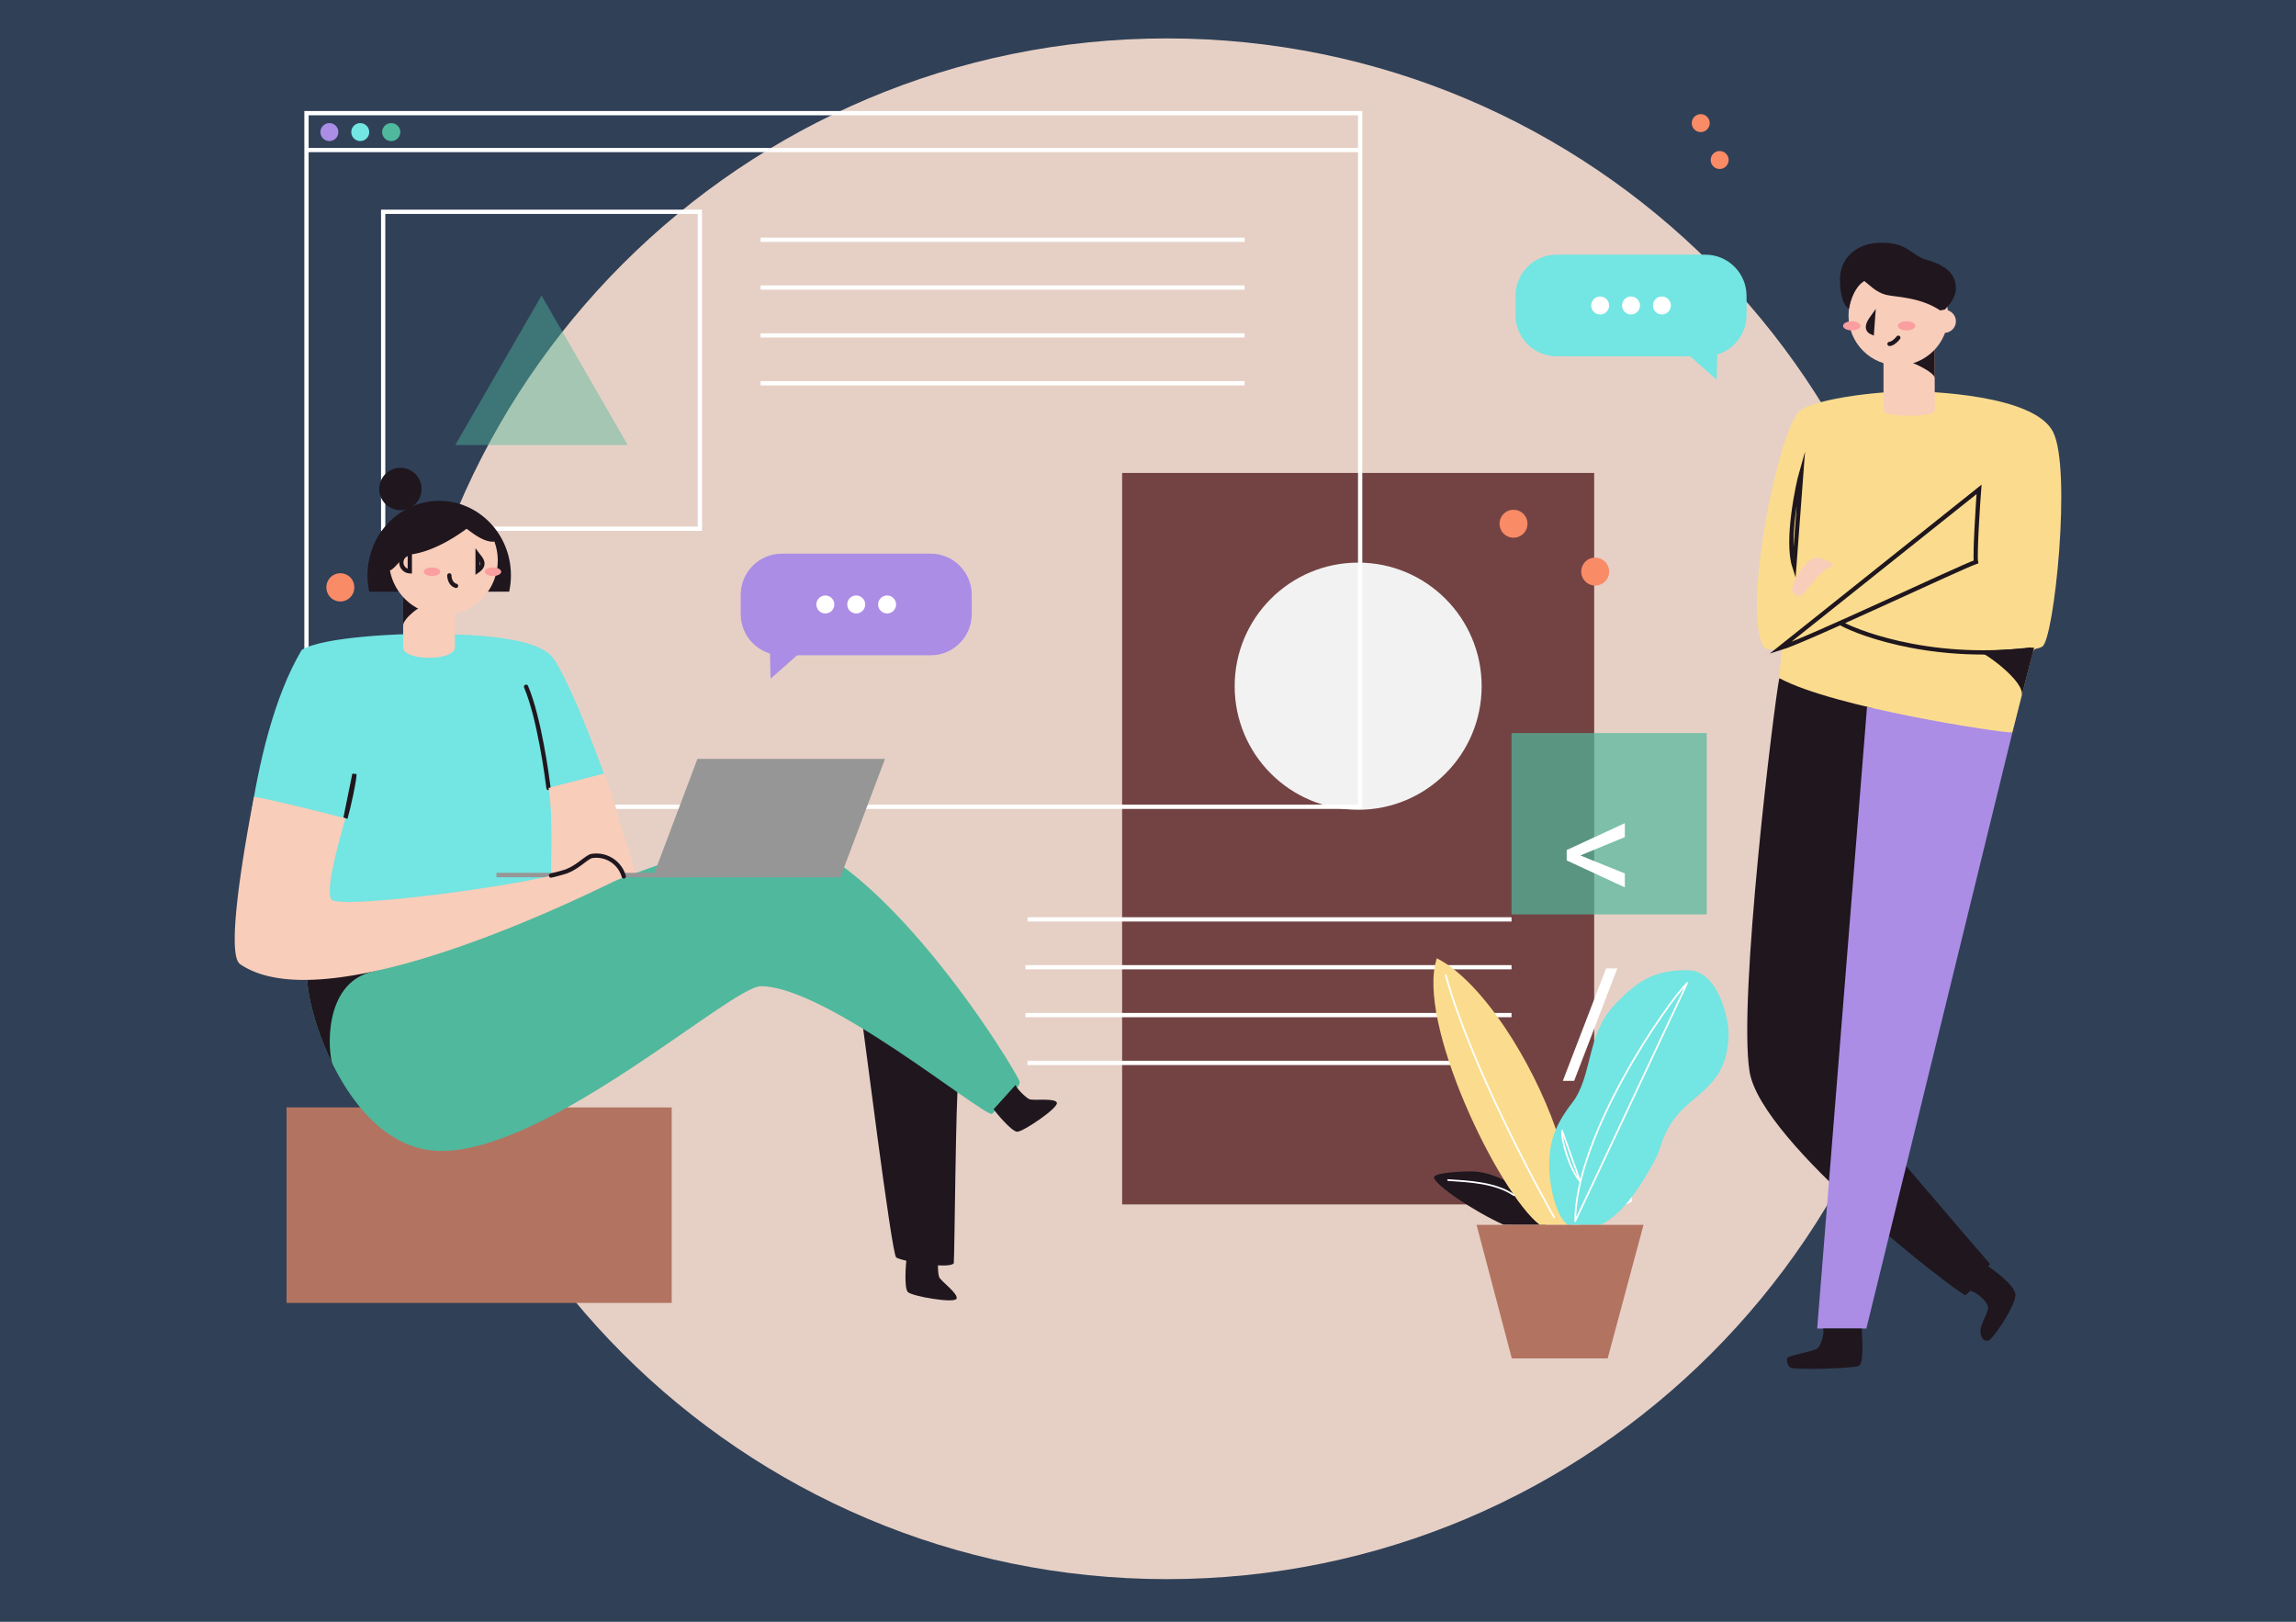 <svg width="538" height="380" viewBox="0 0 538 380" fill="none" xmlns="http://www.w3.org/2000/svg"><path fill-rule="evenodd" clip-rule="evenodd" d="M0 0h538v380H0V0z" fill="#304057"/><g clip-path="url(#a)"><path d="M273.442 370c99.625 0 180.386-80.813 180.386-180.5S373.067 9 273.442 9 93.055 89.813 93.055 189.5 173.817 370 273.442 370z" fill="#E6D0C5"/><path d="M262.938 110.809H373.55v171.393H262.938V110.809z" fill="#734343"/><path d="M240.77 249.044h113.412M240.77 215.419h113.412H240.77zm0 11.208h113.412H240.77zm0 11.208h113.412H240.77z" stroke="#fff" stroke-miterlimit="10"/><path d="M318.245 189.734c15.981 0 28.937-12.964 28.937-28.955 0-15.991-12.956-28.955-28.937-28.955-15.981 0-28.936 12.964-28.936 28.955 0 15.991 12.955 28.955 28.936 28.955z" fill="#F2F2F2"/><path opacity=".7" d="M354.18 171.753h45.738v42.498H354.18v-42.498z" fill="#50B89D"/><path d="M370.304 200.438l10.427 4.214v3.265l-13.625-6.313v-2.432l13.625-6.296v3.265l-10.427 4.297zm-1.449 52.809h-2.649l10.127-26.334h2.632l-10.11 26.334zm10.293 27.091l-11.01-4.314v-3.165l14.225 6.296v2.432l-14.225 6.313v-3.198l11.01-4.364z" fill="#fff"/><path d="M71.816 35.152h246.895m-246.895-8.64h246.895v162.521H71.816V26.513z" stroke="#fff" stroke-miterlimit="10"/><path d="M178.228 89.793h113.413M89.785 49.63h74.208v74.255H89.785V49.63zm88.443 6.538h113.413-113.413zm0 11.208h113.413-113.413zm0 11.209h113.413-113.413z" stroke="#fff" stroke-miterlimit="10"/><path opacity=".44" d="M126.889 69.244L106.68 104.27h40.418l-20.209-35.026z" fill="#50B89D"/><path d="M77.182 33.05a2.1 2.1 0 1 0-.001-4.201 2.1 2.1 0 0 0 .001 4.202z" fill="#AB8DE5"/><path d="M84.417 33.05a2.1 2.1 0 1 0-.002-4.201 2.1 2.1 0 0 0 .002 4.202z" fill="#73E5E2"/><path d="M91.651 33.05a2.101 2.101 0 1 0-.001-4.201 2.101 2.101 0 0 0 .001 4.202z" fill="#50B89D"/><path d="M180.562 159.027l7.001-6.188h-7.141l.14 6.188z" fill="#AB8DE5"/><path d="M218.05 129.723h-34.836c-5.33 0-9.652 4.324-9.652 9.657v4.502c0 5.334 4.322 9.658 9.652 9.658h34.836c5.331 0 9.652-4.324 9.652-9.658v-4.502c0-5.333-4.321-9.657-9.652-9.657z" fill="#AB8DE5"/><path d="M193.397 143.732a2.1 2.1 0 1 0-2.1-2.101 2.1 2.1 0 0 0 2.1 2.101zm7.234 0a2.1 2.1 0 1 0 0-4.202 2.1 2.1 0 0 0 0 4.202zm7.235 0a2.1 2.1 0 1 0-2.1-2.101 2.1 2.1 0 0 0 2.1 2.101z" fill="#fff"/><path d="M402.255 88.975l-7.001-6.188h7.141l-.14 6.188z" fill="#73E5E2"/><path d="M364.766 83.488h34.836c5.331 0 9.652-4.324 9.652-9.657v-4.502c0-5.334-4.321-9.658-9.652-9.658h-34.836c-5.33 0-9.651 4.324-9.651 9.658v4.502c0 5.333 4.321 9.657 9.651 9.657z" fill="#73E5E2"/><path d="M389.417 73.68a2.1 2.1 0 1 0-.001-4.2 2.1 2.1 0 0 0 .001 4.2zm-7.231 0a2.1 2.1 0 1 0-.001-4.2 2.1 2.1 0 0 0 .001 4.2zm-7.234 0a2.1 2.1 0 1 0-.001-4.2 2.1 2.1 0 0 0 .001 4.2z" fill="#fff"/><path d="M398.518 30.95a2.1 2.1 0 1 0-.001-4.202 2.1 2.1 0 0 0 .001 4.201zm4.434 8.639a2.1 2.1 0 1 0-.001-4.201 2.1 2.1 0 0 0 .001 4.2zm-48.302 86.397a3.268 3.268 0 1 0 0-6.538 3.268 3.268 0 0 0 0 6.538zm19.133 11.208a3.268 3.268 0 1 0 0-6.538 3.268 3.268 0 0 0-3.267 3.269 3.267 3.267 0 0 0 3.267 3.269zm-294.032 3.737a3.268 3.268 0 0 0 3.267-3.269 3.268 3.268 0 1 0-6.534 0 3.268 3.268 0 0 0 3.267 3.269z" fill="#F98B67"/><path d="M362.209 286.988v-.467l-1.12-1.401-2.591-3.148-2.753-3.334s-2.651-1.836-3.333-2.153c-2.483-1.149-4.928-2.027-7.85-2.027-1.797 0-8.513.271-8.527 1.401 0 1.677 9.405 8.023 16.303 11.106 3.029.023 9.871.023 9.871.023z" fill="#1F161E"/><path d="M360.785 286.988c-9.572-7.369-29.114-47.565-24.101-62.463 10.669 5.441 22.374 24.201 27.896 40.042.297 1.03.535 2.076.714 3.134l2.24 10.274.541 9.027-7.29-.014z" fill="#FBDC8E"/><path d="M367.319 286.988c-3.23-2.624-4.261-10.395-4.289-13.295-.052-5.413.779-9.401 5.404-15.356 4.625-5.954 3.393-15.831 9.535-22.496 6.142-6.664 10.212-8.523 17.502-8.523 7.29 0 9.605 11.825 9.568 14.8-.084 12.002-7.64 13.702-12.251 19.428-3.347 4.156-3.608 7.556-4.621 9.499-5.433 10.47-9.848 14.407-13.115 15.943" fill="#73E5E2"/><path d="M364.155 285.223c-3.379-5.992-19.411-35.208-25.389-56.728m30.336 57.625c.094-20.469 21.651-51.213 26.258-55.822l-26.258 55.822zm1.162-9.303c-2.384-2.601-4.555-9.976-4.228-11.89l4.228 11.89z" stroke="#fff" stroke-width=".4" stroke-linecap="round" stroke-linejoin="round"/><path d="M375.07 286.988h10.044l-8.401 31.29H354.25l-8.266-31.29h29.086z" fill="#B37361"/><path d="M339.32 276.494c4.896.336 11.057.561 15.402 3.526" stroke="#fff" stroke-width=".4" stroke-linecap="round" stroke-linejoin="round"/><path d="M416.928 158.91c-1.18 5.637-9.759 75.558-6.954 92.258 2.805 16.701 48.539 51.694 50.541 52.306 2.334-1.714 5.769-7.332 5.769-7.332s-33.534-38.898-34.173-40.458c-.64-1.56 7.346-91.637 7.346-91.637l-22.529-5.137z" fill="#1F161E"/><path d="M471.543 171.636l-34.215 139.642h-11.523l11.677-145.675 34.061 6.033z" fill="#AB8DE5"/><path d="M447.242 91.684c4.723 0 29.361.798 33.814 9.475 4.452 8.677.257 48.784-2.511 50.339-1.493.836-1.9.024-2.334 1.724-.434 1.7-4.667 18.414-4.667 18.414-2.688.075-41.883-5.833-54.606-12.74.075-1.92.691-6.912.691-7.295-1.69.691-3.734.836-4.294 0-4.966-7.523 2.436-46.748 7.748-54.64 2.258-3.386 18.58-5.254 26.159-5.277z" fill="#FBDC8E"/><path d="M463.465 152.582c1.157 0 11.122 7.005 10.268 10.447.7-2.765 2.903-11.306 2.903-11.306-.948.182-12.322.873-13.171.859z" fill="#1F161E"/><path d="M453.343 96.261c0 1.523-11.999 1.523-11.999 0V80.85h11.999v15.41z" fill="#F8CDBA"/><path d="M446.457 84.497c.933 0 6.884 2.634 6.884 4.1V80.85c-1.484 0-6.884 3.647-6.884 3.647z" fill="#1F161E"/><path d="M444.817 85.622c6.447 0 11.673-5.23 11.673-11.68 0-6.451-5.226-11.68-11.673-11.68-6.446 0-11.672 5.229-11.672 11.68 0 6.45 5.226 11.68 11.672 11.68z" fill="#F8CDBA"/><path d="M440.867 56.868c-5.993 0-9.726 3.764-9.726 8.589 0 4.011.97 6.28 2.114 6.855.723-3.895 2.296-5.697 3.598-6.472 1.013.775 2.745 2.652 5.06 3.231 2.314.58 8.34.467 13.208 4.007 1.591-1.448 3.178-3.33 3.178-5.548s-.98-5.002-6.744-6.608c-3.809-1.06-4.341-4.054-10.688-4.054z" fill="#1F161E"/><path d="M433.908 77.412c1.128 0 2.044-.477 2.044-1.065s-.916-1.065-2.044-1.065c-1.129 0-2.045.477-2.045 1.065s.916 1.065 2.045 1.065zm12.855 0c1.129 0 2.044-.477 2.044-1.065s-.915-1.065-2.044-1.065-2.044.477-2.044 1.065.915 1.065 2.044 1.065z" fill="#FA9E9F"/><path d="M442.749 80.582c.616 0 1.563-.765 2.063-1.452m-5.909-4.992c-.383.546-2.334 2.84-.275 3.764l.275-3.764z" stroke="#1F161E" stroke-miterlimit="10" stroke-linecap="round"/><path d="M455.604 77.987a2.699 2.699 0 1 0-.001-5.398 2.699 2.699 0 0 0 .001 5.398z" fill="#F8CDBA"/><path d="M431.246 145.946c1.867 1.312 19.761 9.237 44.502 6.249m-12.014-37.529c-.21 2.577-1.031 15.317-.723 16.994-3.916 1.364-39.769 18.377-45.972 20.245l46.695-37.239zm-41.64-4.021c-.826 2.886-3.608 15.985-1.653 22.07l1.653-22.07z" stroke="#1F161E" stroke-miterlimit="10" stroke-linecap="round"/><path d="M429.535 132.716c1.2.191-2.711-2.933-4.928-1.77-2.217 1.163-5.204 6.426-4.593 7.645a1.588 1.588 0 0 0 1.677 1.015c.234-.03.459-.112.657-.24.602-.388 5.097-6.987 7.187-6.65z" fill="#F8CDBA"/><path d="M465.902 296.716c.64.467 6.31 4.306 6.357 6.725.047 2.419-5.283 10.437-6.357 10.666-1.073.229-1.839-.677-1.839-2.297 0-1.621 2.026-4.46 1.755-5.721-.27-1.261-2.889-3.568-4.233-3.61l4.317-5.763zm-29.664 14.561c0 1.112.644 8.089-.644 8.738-1.289.649-15.505 1.032-16.149.388-.644-.645-1.036-2.004-.467-2.391.57-.388 6.068-1.49 6.814-2.004.747-.514 1.779-3.269 1.401-4.731" fill="#1F161E"/><path d="M67.14 259.477h90.255v45.809H67.141v-45.809z" fill="#B37361"/><path d="M201.859 238.009c.392 2.335 7.048 55.719 8.126 56.602 1.078.882 12.527 2.839 13.507 1.373.196-2.335.467-39.566 1.073-42.895" fill="#1F161E"/><path d="M73.093 226.87c-4.616-2.274 5.007 42.811 30.336 42.811s67.964-38.608 74.867-38.608c15.238 0 51.311 29.936 54.139 29.936 2.166-2.167 6.497-5.959 6.497-7.472 0-1.514-34.537-58.377-60.38-58.377-10.02.014-95.038 36.861-105.46 31.71z" fill="#50B89D"/><path d="M87.347 227.637c5.064-1.149 11.365-4.124 16.942-7.164-15.173 4.964-27.606 8.172-31.195 6.398-2.446-1.205-.896 10.862 4.853 22.486-1.04-2.246-2.525-18.993 9.4-21.72z" fill="#1F161E"/><path d="M98.51 148.544c3.991.107 24.765-.505 30.459 4.922 4.224 4.026 17.357 38.645 19.383 50.801-8.821 4.488-72.444 34.97-92.135 21.567-.434-10.414 1.587-51.815 14.463-73.526 4.71-3.139 23.994-3.862 27.83-3.764z" fill="#73E5E2"/><path d="M106.6 138.638H94.465v13.048c0 3.269 12.135 3.241 12.135 0v-13.048z" fill="#F8CDBA"/><path d="M94.465 146.516c0-1.447 4.009-5.085 6.487-4.955.061-1.611-5.661-3.927-5.661-3.927l-.826 2.227v6.655z" fill="#1F161E"/><path d="M119.31 138.638c.273-1.263.41-2.551.411-3.843 0-9.63-7.519-17.439-16.802-17.439s-16.802 7.809-16.802 17.439c0 1.292.138 2.58.41 3.843h32.783z" fill="#1F161E"/><path d="M114.883 126.883c-2.058-.313-4.112-1.933-5.545-2.993-8.167 5.987-13.4 6.066-13.964 6.066-.565 0-2.866 3.307-3.925 3.68l-.093-.056a12.757 12.757 0 0 0 5.742 8.513 12.74 12.74 0 0 0 10.152 1.513 12.735 12.735 0 0 0 7.973-6.467 12.758 12.758 0 0 0 .621-10.251 3.912 3.912 0 0 1-.961-.005z" fill="#F8CDBA"/><path d="M93.82 119.528a4.958 4.958 0 0 0 4.956-4.96 4.958 4.958 0 0 0-4.956-4.96 4.958 4.958 0 0 0-4.957 4.96 4.96 4.96 0 0 0 4.957 4.96z" fill="#1F161E"/><path d="M105.291 134.817c0 .612.261 2.074 1.573 2.452m-10.837-7.58a2.09 2.09 0 0 0-1.988 2.086 2.087 2.087 0 0 0 1.988 2.085v-4.171zm15.887.267c.611.817 2.184 2.251 0 3.768v-3.768z" stroke="#1F161E" stroke-miterlimit="10" stroke-linecap="round"/><path d="M101.224 134.963c1.062 0 1.923-.448 1.923-1s-.861-.999-1.923-.999-1.923.447-1.923.999.861 1 1.923 1zm14.297 0c1.062 0 1.922-.448 1.922-1s-.86-.999-1.922-.999c-1.062 0-1.923.447-1.923.999s.861 1 1.923 1z" fill="#FA9E9F"/><path d="M128.527 184.629l12.97-3.339c1.247 2.12 7.314 22.954 7.314 22.954l-20.022 8.443c.261-3.946 1.05-22.019-.262-28.058z" fill="#F8CDBA"/><path d="M128.527 184.63c-.313-2.471-2.143-16.392-5.256-23.72m-40.222 20.455c0 1.569-1.32 7.542-2.1 10.349l2.1-10.349z" stroke="#1F161E" stroke-miterlimit="10" stroke-linecap="round"/><path d="M128.527 184.629l12.97-3.339c1.247 2.12 7.314 22.954 7.314 22.954l-20.022 8.443c.261-3.946 1.05-22.019-.262-28.058z" fill="#F8CDBA"/><path d="M232.822 259.906c.289.467 4.153 5.212 5.521 5.264 1.367.051 9.67-5.576 9.306-6.786-.364-1.21-5.572-.42-6.469-.845-.896-.425-2.898-2.424-3.225-3.311l-5.133 5.678zm-20.419 35.199c-.098.518-.626 6.632.322 7.622.947.99 10.827 2.708 11.402 1.583.574-1.126-3.734-4.175-4.066-5.1-.331-.925-.401-3.736 0-4.614" fill="#1F161E"/><path d="M196.912 205.551h-43.951l10.464-27.745h43.951l-10.464 27.745z" fill="#969696"/><path d="M116.336 204.505h43.951v1.046h-43.951v-1.046z" fill="#969696"/><path d="M80.95 191.714c-.844 3.157-4.947 16.7-3.276 19.035 1.671 2.335 43.517-2.956 54.714-6.445 2.851-.934 4.966-3.381 6.23-3.698a6.676 6.676 0 0 1 7.543 4.772c-4.472 2.167-69.028 35.148-89.947 20.469-3.953-2.834 2.983-37.393 3.3-39.135 3.533.425 21.437 5.002 21.437 5.002z" fill="#F8CDBA"/><path d="M129.125 205.145a51.714 51.714 0 0 0 3.267-.873c2.852-.934 4.966-3.381 6.231-3.699a6.682 6.682 0 0 1 7.542 4.773" stroke="#1F161E" stroke-miterlimit="10" stroke-linecap="round"/></g><defs><clipPath id="a"><path fill="#fff" transform="translate(55 9)" d="M0 0h428v361H0z"/></clipPath></defs></svg>
